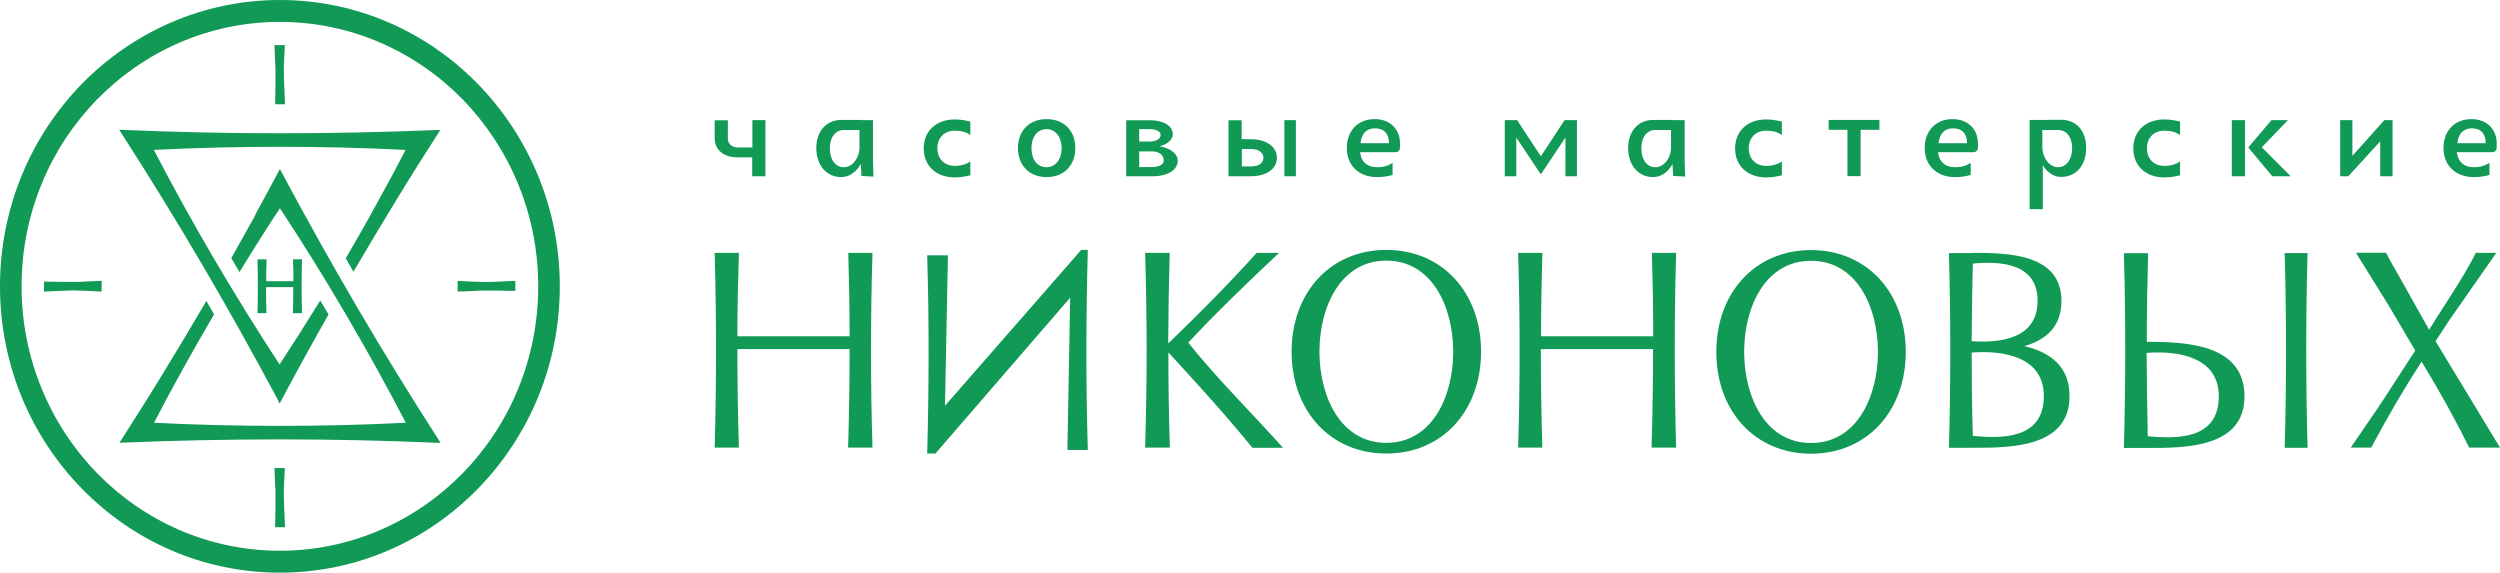<?xml version="1.0" encoding="UTF-8"?> <svg xmlns="http://www.w3.org/2000/svg" width="240" height="55" viewBox="0 0 240 55" fill="none"><path d="M189.422 24.277C192.712 24.277 197.899 24.34 197.899 28.879C197.899 31.425 196.349 32.643 194.341 33.228C196.745 33.798 198.674 35.095 198.674 38.036C198.674 42.986 192.965 42.986 189.422 42.986H187.097C187.271 36.755 187.271 30.524 187.097 24.293H189.422V24.277ZM189.39 41.848C192.253 42.117 196.207 42.148 196.207 38.02C196.207 34.288 192.427 33.608 189.28 33.845C189.28 36.518 189.311 39.175 189.39 41.848ZM189.28 32.754C192.174 32.944 195.606 32.469 195.606 28.863C195.606 25.257 192.032 25.052 189.39 25.305C189.327 27.788 189.296 30.271 189.28 32.754ZM231.855 33.639C231.159 32.469 230.59 31.473 230.115 30.682C229.641 29.875 229.198 29.132 228.771 28.452L226.304 24.482L226.177 24.261H229.056C229.451 25.036 229.926 25.827 230.384 26.649L233.199 31.663C233.516 31.125 234.053 30.271 234.797 29.132C235.54 27.978 236.109 27.044 236.536 26.349C236.948 25.637 237.343 24.957 237.675 24.277H239.636C239.541 24.435 239.399 24.64 239.225 24.878L235.16 30.698L233.816 32.754L240 42.971H237.043C235.793 40.44 234.275 37.672 232.472 34.715C230.795 37.309 229.182 40.061 227.632 42.971H225.671C227.063 40.931 228.154 39.365 228.898 38.226L231.871 33.639H231.855ZM102.437 43.192H104.43C104.24 36.866 104.256 30.366 104.43 23.992H103.797L90.718 38.953L91.002 24.514H89.01C89.199 30.84 89.183 37.166 89.01 43.54H89.8L102.737 28.579L102.469 43.192H102.437ZM81.434 42.971H83.759C83.569 36.739 83.569 30.508 83.759 24.277H81.434C81.513 26.95 81.561 29.607 81.561 32.279H70.79C70.79 29.607 70.853 26.95 70.933 24.277H68.608C68.781 30.508 68.781 36.739 68.608 42.971H70.933C70.838 39.823 70.79 36.66 70.79 33.513H81.561C81.561 36.66 81.513 39.823 81.418 42.971H81.434ZM158.582 42.971H160.907C160.733 36.739 160.733 30.508 160.907 24.277H158.582C158.661 26.95 158.708 29.607 158.708 32.279H147.938C147.938 29.607 148.001 26.95 148.065 24.277H145.74C145.929 30.508 145.929 36.739 145.74 42.971H148.065C147.97 39.823 147.922 36.66 147.922 33.513H158.693C158.693 36.66 158.645 39.823 158.55 42.971H158.582ZM112.29 42.971H109.933C110.123 36.739 110.123 30.508 109.933 24.277H112.29C112.211 27.171 112.163 30.065 112.148 32.975C115.153 30.081 118.015 27.187 120.641 24.277H122.791C119.85 27.044 116.639 30.113 114.077 32.896C116.782 36.297 120.103 39.57 123.171 42.986C123.171 42.986 120.53 42.986 120.229 42.986C117.667 39.839 115.058 36.977 112.163 33.829C112.163 36.977 112.211 39.839 112.306 42.986L112.29 42.971ZM133.087 25.02C128.643 25.02 126.666 29.543 126.666 33.766C126.666 37.989 128.643 42.512 133.087 42.512C137.531 42.512 139.508 37.989 139.508 33.766C139.508 29.543 137.531 25.02 133.087 25.02ZM133.087 43.54C127.71 43.54 123.993 39.444 123.993 33.766C123.993 28.088 127.71 23.992 133.087 23.992C138.465 23.992 142.181 28.088 142.181 33.766C142.181 39.444 138.465 43.54 133.087 43.54ZM219.329 42.986H221.528C221.354 36.755 221.354 30.524 221.528 24.293H219.329C219.503 30.524 219.503 36.755 219.329 42.986ZM173.86 25.036C169.415 25.036 167.439 29.559 167.439 33.782C167.439 38.005 169.415 42.528 173.86 42.528C178.304 42.528 180.281 38.005 180.281 33.782C180.281 29.559 178.304 25.036 173.86 25.036ZM173.86 43.556C168.482 43.556 164.766 39.46 164.766 33.782C164.766 28.104 168.482 24.008 173.86 24.008C179.237 24.008 182.954 28.104 182.954 33.782C182.954 39.46 179.237 43.556 173.86 43.556ZM203.893 43.002H206.218C209.761 43.002 215.47 43.002 215.47 38.052C215.47 33.102 210.03 32.801 206.092 32.817C206.092 29.986 206.139 27.139 206.218 24.308H203.893C204.067 30.54 204.067 36.771 203.893 43.002ZM206.186 41.879C206.123 39.207 206.092 36.55 206.076 33.877C209.223 33.639 213.003 34.32 213.003 38.052C213.003 42.18 209.049 42.148 206.186 41.879ZM73.479 16.923V11.53H72.229V14.155H70.838C70.252 14.155 69.873 13.807 69.873 13.285V11.545H68.608V13.285C68.608 14.376 69.477 15.104 70.774 15.104H72.213V16.923H73.463H73.479ZM235.904 13.744C236.014 12.81 236.505 12.32 237.296 12.32C238.165 12.32 238.624 12.826 238.624 13.744H235.904ZM196.729 11.514H194.847V20.086H196.112V15.863C196.523 16.543 197.156 16.986 197.868 16.986C199.307 16.986 200.271 15.879 200.271 14.202C200.271 12.526 199.307 11.498 197.868 11.498H196.729V11.514ZM186.702 13.744H186.101C186.212 12.81 186.686 12.32 187.493 12.32C188.362 12.32 188.837 12.826 188.837 13.744H186.718H186.702ZM160.622 11.514H158.708C157.269 11.514 156.304 12.589 156.304 14.218C156.304 15.847 157.269 17.002 158.708 17.002C159.483 17.002 160.163 16.496 160.559 15.736L160.622 16.891L161.777 16.954C161.777 16.954 161.729 16.1 161.729 15.467V11.53H160.622V11.514ZM130.604 13.744C130.715 12.81 131.189 12.32 131.996 12.32C132.866 12.32 133.34 12.826 133.34 13.744H130.62H130.604ZM82.683 11.514H80.77C79.331 11.514 78.366 12.589 78.366 14.218C78.366 15.847 79.331 17.002 80.77 17.002C81.545 17.002 82.225 16.496 82.636 15.736L82.699 16.891L83.854 16.954C83.854 16.954 83.806 16.1 83.806 15.467V11.53H82.715L82.683 11.514ZM79.663 14.218C79.663 13.174 80.2 12.478 81.007 12.478H82.509V14.139C82.509 15.183 81.829 16.053 81.007 16.053C80.184 16.053 79.663 15.325 79.663 14.218ZM93.153 16.796V15.499C92.774 15.768 92.267 15.926 91.667 15.926C90.654 15.926 89.99 15.246 89.99 14.234C89.99 13.222 90.654 12.542 91.667 12.542C92.267 12.542 92.774 12.684 93.153 12.969V11.672C92.71 11.561 92.204 11.466 91.667 11.466C89.879 11.466 88.677 12.573 88.677 14.25C88.677 15.926 89.879 17.033 91.667 17.033C92.204 17.033 92.71 16.938 93.153 16.828V16.796ZM97.724 14.218C97.724 15.879 98.831 17.002 100.476 17.002C102.121 17.002 103.228 15.895 103.228 14.218C103.228 12.542 102.136 11.435 100.476 11.435C98.815 11.435 97.724 12.542 97.724 14.218ZM99.021 14.218C99.021 13.127 99.606 12.399 100.46 12.399C101.314 12.399 101.915 13.127 101.915 14.218C101.915 15.309 101.33 16.053 100.46 16.053C99.59 16.053 99.021 15.325 99.021 14.218ZM108.115 16.923H110.629C112.1 16.923 113.065 16.322 113.065 15.42C113.065 14.756 112.322 14.202 111.325 14.044C112.069 13.854 112.59 13.396 112.59 12.89C112.59 12.083 111.705 11.545 110.392 11.545H108.115V16.938V16.923ZM109.364 14.534H110.614C111.278 14.534 111.721 14.882 111.721 15.404C111.721 15.784 111.278 16.037 110.614 16.037H109.364V14.519V14.534ZM109.364 12.399H110.392C111.009 12.399 111.42 12.621 111.42 12.953C111.42 13.332 111.009 13.585 110.392 13.585H109.364V12.399ZM117.952 16.923H120.071C121.574 16.923 122.586 16.211 122.586 15.151C122.586 14.092 121.574 13.364 120.071 13.364H119.201V11.545H117.936V16.938L117.952 16.923ZM119.217 15.974V14.313H120.134C120.83 14.313 121.289 14.645 121.289 15.151C121.289 15.657 120.83 15.974 120.134 15.974H119.217ZM123.298 16.923H124.405V11.53H123.298V16.923ZM130.573 14.614H133.926C134.226 14.614 134.4 14.44 134.4 14.139V13.775C134.4 12.368 133.419 11.435 131.964 11.435C130.367 11.435 129.292 12.542 129.292 14.218C129.292 15.895 130.462 17.002 132.202 17.002C132.724 17.002 133.198 16.938 133.688 16.796V15.626C133.261 15.942 132.724 16.053 132.202 16.053C131.253 16.053 130.683 15.547 130.573 14.629V14.614ZM144.459 16.923H145.566V13.206L147.906 16.717H147.938L150.279 13.206V16.923H151.386V11.53H150.2L147.922 15.009L145.645 11.53H144.459V16.923ZM157.57 14.218C157.57 13.174 158.107 12.478 158.914 12.478H160.416V14.139C160.416 15.183 159.736 16.053 158.914 16.053C158.092 16.053 157.57 15.325 157.57 14.218ZM171.06 16.796V15.499C170.681 15.768 170.175 15.926 169.558 15.926C168.546 15.926 167.881 15.246 167.881 14.234C167.881 13.222 168.561 12.542 169.558 12.542C170.159 12.542 170.681 12.684 171.06 12.969V11.672C170.602 11.561 170.111 11.466 169.558 11.466C167.771 11.466 166.569 12.573 166.569 14.25C166.569 15.926 167.771 17.033 169.558 17.033C170.111 17.033 170.602 16.938 171.06 16.828V16.796ZM175.552 11.514V12.463H177.355V16.907H178.62V12.463H180.423V11.514H175.552ZM186.053 14.614H189.406C189.707 14.614 189.881 14.44 189.881 14.139V13.775C189.881 12.368 188.9 11.435 187.445 11.435C185.848 11.435 184.772 12.542 184.772 14.218C184.772 15.895 185.943 17.002 187.682 17.002C188.204 17.002 188.679 16.938 189.185 16.796V15.626C188.742 15.942 188.22 16.053 187.682 16.053C186.733 16.053 186.18 15.547 186.053 14.629V14.614ZM196.065 12.478H197.567C198.389 12.478 198.927 13.174 198.927 14.218C198.927 15.262 198.389 16.053 197.567 16.053C196.745 16.053 196.065 15.167 196.065 14.06V12.478ZM209.286 16.796V15.499C208.907 15.768 208.401 15.926 207.784 15.926C206.772 15.926 206.107 15.246 206.107 14.234C206.107 13.222 206.772 12.542 207.784 12.542C208.385 12.542 208.907 12.684 209.286 12.969V11.672C208.843 11.561 208.337 11.466 207.784 11.466C205.997 11.466 204.795 12.573 204.795 14.25C204.795 15.926 205.997 17.033 207.784 17.033C208.337 17.033 208.828 16.938 209.286 16.828V16.796ZM219.914 16.923L217.131 14.139L219.645 11.53H218.064L215.834 14.155L218.143 16.923H219.914ZM214.252 16.923H215.518V11.53H214.252V16.923ZM224.643 16.923H225.434L228.502 13.57V16.923H229.688V11.53H228.898L225.829 14.961V11.53H224.659V16.923H224.643ZM235.856 14.614H239.209C239.51 14.614 239.684 14.44 239.684 14.139V13.775C239.684 12.368 238.703 11.435 237.248 11.435C235.651 11.435 234.575 12.542 234.575 14.218C234.575 15.895 235.746 17.002 237.485 17.002C238.007 17.002 238.482 16.938 238.988 16.796V15.626C238.545 15.942 238.023 16.053 237.485 16.053C236.536 16.053 235.983 15.547 235.856 14.629V14.614ZM26.87 0C34.288 0 41.01 3.084 45.865 8.05C50.72 13.032 53.741 19.896 53.741 27.487C53.741 35.079 50.736 41.959 45.865 46.925C41.01 51.906 34.288 54.975 26.87 54.975C19.453 54.975 12.732 51.906 7.876 46.925C3.005 41.959 0 35.079 0 27.487C0 19.896 3.005 13.032 7.86 8.05C12.732 3.084 19.453 0 26.87 0ZM24.514 20.592C25.273 19.2 26.032 17.808 26.76 16.432L26.87 16.227L26.981 16.432C29.338 20.845 31.773 25.21 34.304 29.527C36.834 33.845 39.46 38.099 42.164 42.306L42.291 42.512H42.053C36.992 42.291 31.947 42.18 26.886 42.18C21.825 42.18 16.764 42.291 11.704 42.496H11.466L11.593 42.306C12.985 40.124 14.376 37.941 15.721 35.727C17.065 33.529 18.393 31.315 19.706 29.069L19.817 28.895L20.544 30.176L20.513 30.239C19.5 31.979 18.504 33.719 17.539 35.458C16.606 37.135 15.689 38.843 14.787 40.583C18.805 40.788 22.838 40.883 26.87 40.883C30.904 40.883 34.921 40.788 38.953 40.583C37.119 37.04 35.19 33.56 33.181 30.144C31.172 26.712 29.069 23.328 26.87 19.991C26.238 20.956 25.605 21.92 25.004 22.885C24.356 23.913 23.707 24.925 23.091 25.953L22.996 26.127L22.205 24.783L22.237 24.72C23.012 23.344 23.787 21.968 24.546 20.592H24.514ZM26.76 38.542C24.403 34.13 21.968 29.765 19.437 25.447C16.907 21.13 14.281 16.875 11.577 12.668L11.45 12.463H11.688C16.749 12.684 21.794 12.795 26.87 12.795C31.947 12.795 36.992 12.684 42.038 12.478H42.275L42.148 12.668C40.741 14.851 39.365 17.033 38.02 19.247C36.676 21.446 35.348 23.676 34.035 25.906L33.924 26.08L33.197 24.799L33.228 24.735C34.24 22.996 35.237 21.272 36.186 19.516C37.119 17.84 38.036 16.132 38.938 14.392C34.921 14.187 30.888 14.092 26.855 14.092C22.822 14.092 18.805 14.187 14.772 14.392C16.606 17.935 18.536 21.414 20.544 24.83C22.553 28.262 24.656 31.647 26.839 34.984C27.471 34.019 28.088 33.054 28.705 32.105C29.354 31.077 30.002 30.049 30.635 29.021L30.745 28.847L31.536 30.192L31.504 30.255C30.73 31.615 29.954 33.007 29.195 34.383C28.436 35.775 27.677 37.166 26.95 38.542L26.839 38.732L26.728 38.542H26.76ZM28.863 30.065H28.12V29.939C28.152 29.148 28.152 28.357 28.152 27.566H25.542C25.542 28.357 25.542 29.148 25.574 29.939V30.065H24.72V29.939C24.751 29.116 24.751 28.31 24.751 27.471C24.751 26.633 24.751 25.827 24.72 25.02V24.894H25.59V25.02C25.558 25.684 25.558 26.349 25.558 26.997H28.167C28.167 26.333 28.167 25.669 28.136 25.02V24.894H28.99V25.02C28.958 25.827 28.958 26.649 28.958 27.471C28.958 28.294 28.958 29.116 28.99 29.939V30.065H28.863ZM27.25 6.753C27.25 7.085 27.25 7.544 27.282 8.129L27.361 10.011H26.412L26.444 8.192V6.548C26.444 6.421 26.444 6.326 26.428 6.247C26.396 5.614 26.364 4.966 26.349 4.333H27.345C27.313 5.124 27.25 5.947 27.25 6.737V6.753ZM7.433 27.883C7.117 27.883 6.658 27.883 6.073 27.914L4.223 27.993V27.029L5.994 27.06H7.591C7.702 27.06 7.797 27.06 7.876 27.044C8.509 27.013 9.126 26.981 9.758 26.965V27.993C8.983 27.962 8.192 27.898 7.417 27.898L7.433 27.883ZM46.26 27.076C46.577 27.076 47.035 27.076 47.62 27.044L49.471 26.965V27.93L47.7 27.898H46.102C45.991 27.898 45.897 27.898 45.818 27.914C45.201 27.946 44.568 27.978 43.935 27.993V26.965C44.71 26.997 45.501 27.06 46.276 27.06L46.26 27.076ZM27.25 47.352C27.25 47.684 27.25 48.142 27.282 48.727L27.361 50.61H26.412L26.444 48.791V47.146C26.444 47.019 26.444 46.925 26.428 46.846C26.396 46.213 26.364 45.564 26.349 44.932H27.345C27.313 45.723 27.25 46.545 27.25 47.336V47.352ZM44.41 9.537C39.918 4.95 33.719 2.103 26.87 2.103C20.022 2.103 13.823 4.95 9.331 9.537C4.84 14.123 2.072 20.481 2.072 27.487C2.072 34.494 4.855 40.836 9.331 45.438C13.823 50.024 20.022 52.871 26.87 52.871C33.719 52.871 39.918 50.024 44.41 45.438C48.901 40.851 51.669 34.494 51.669 27.487C51.669 20.481 48.886 14.139 44.41 9.537Z" fill="#119956"></path></svg> 